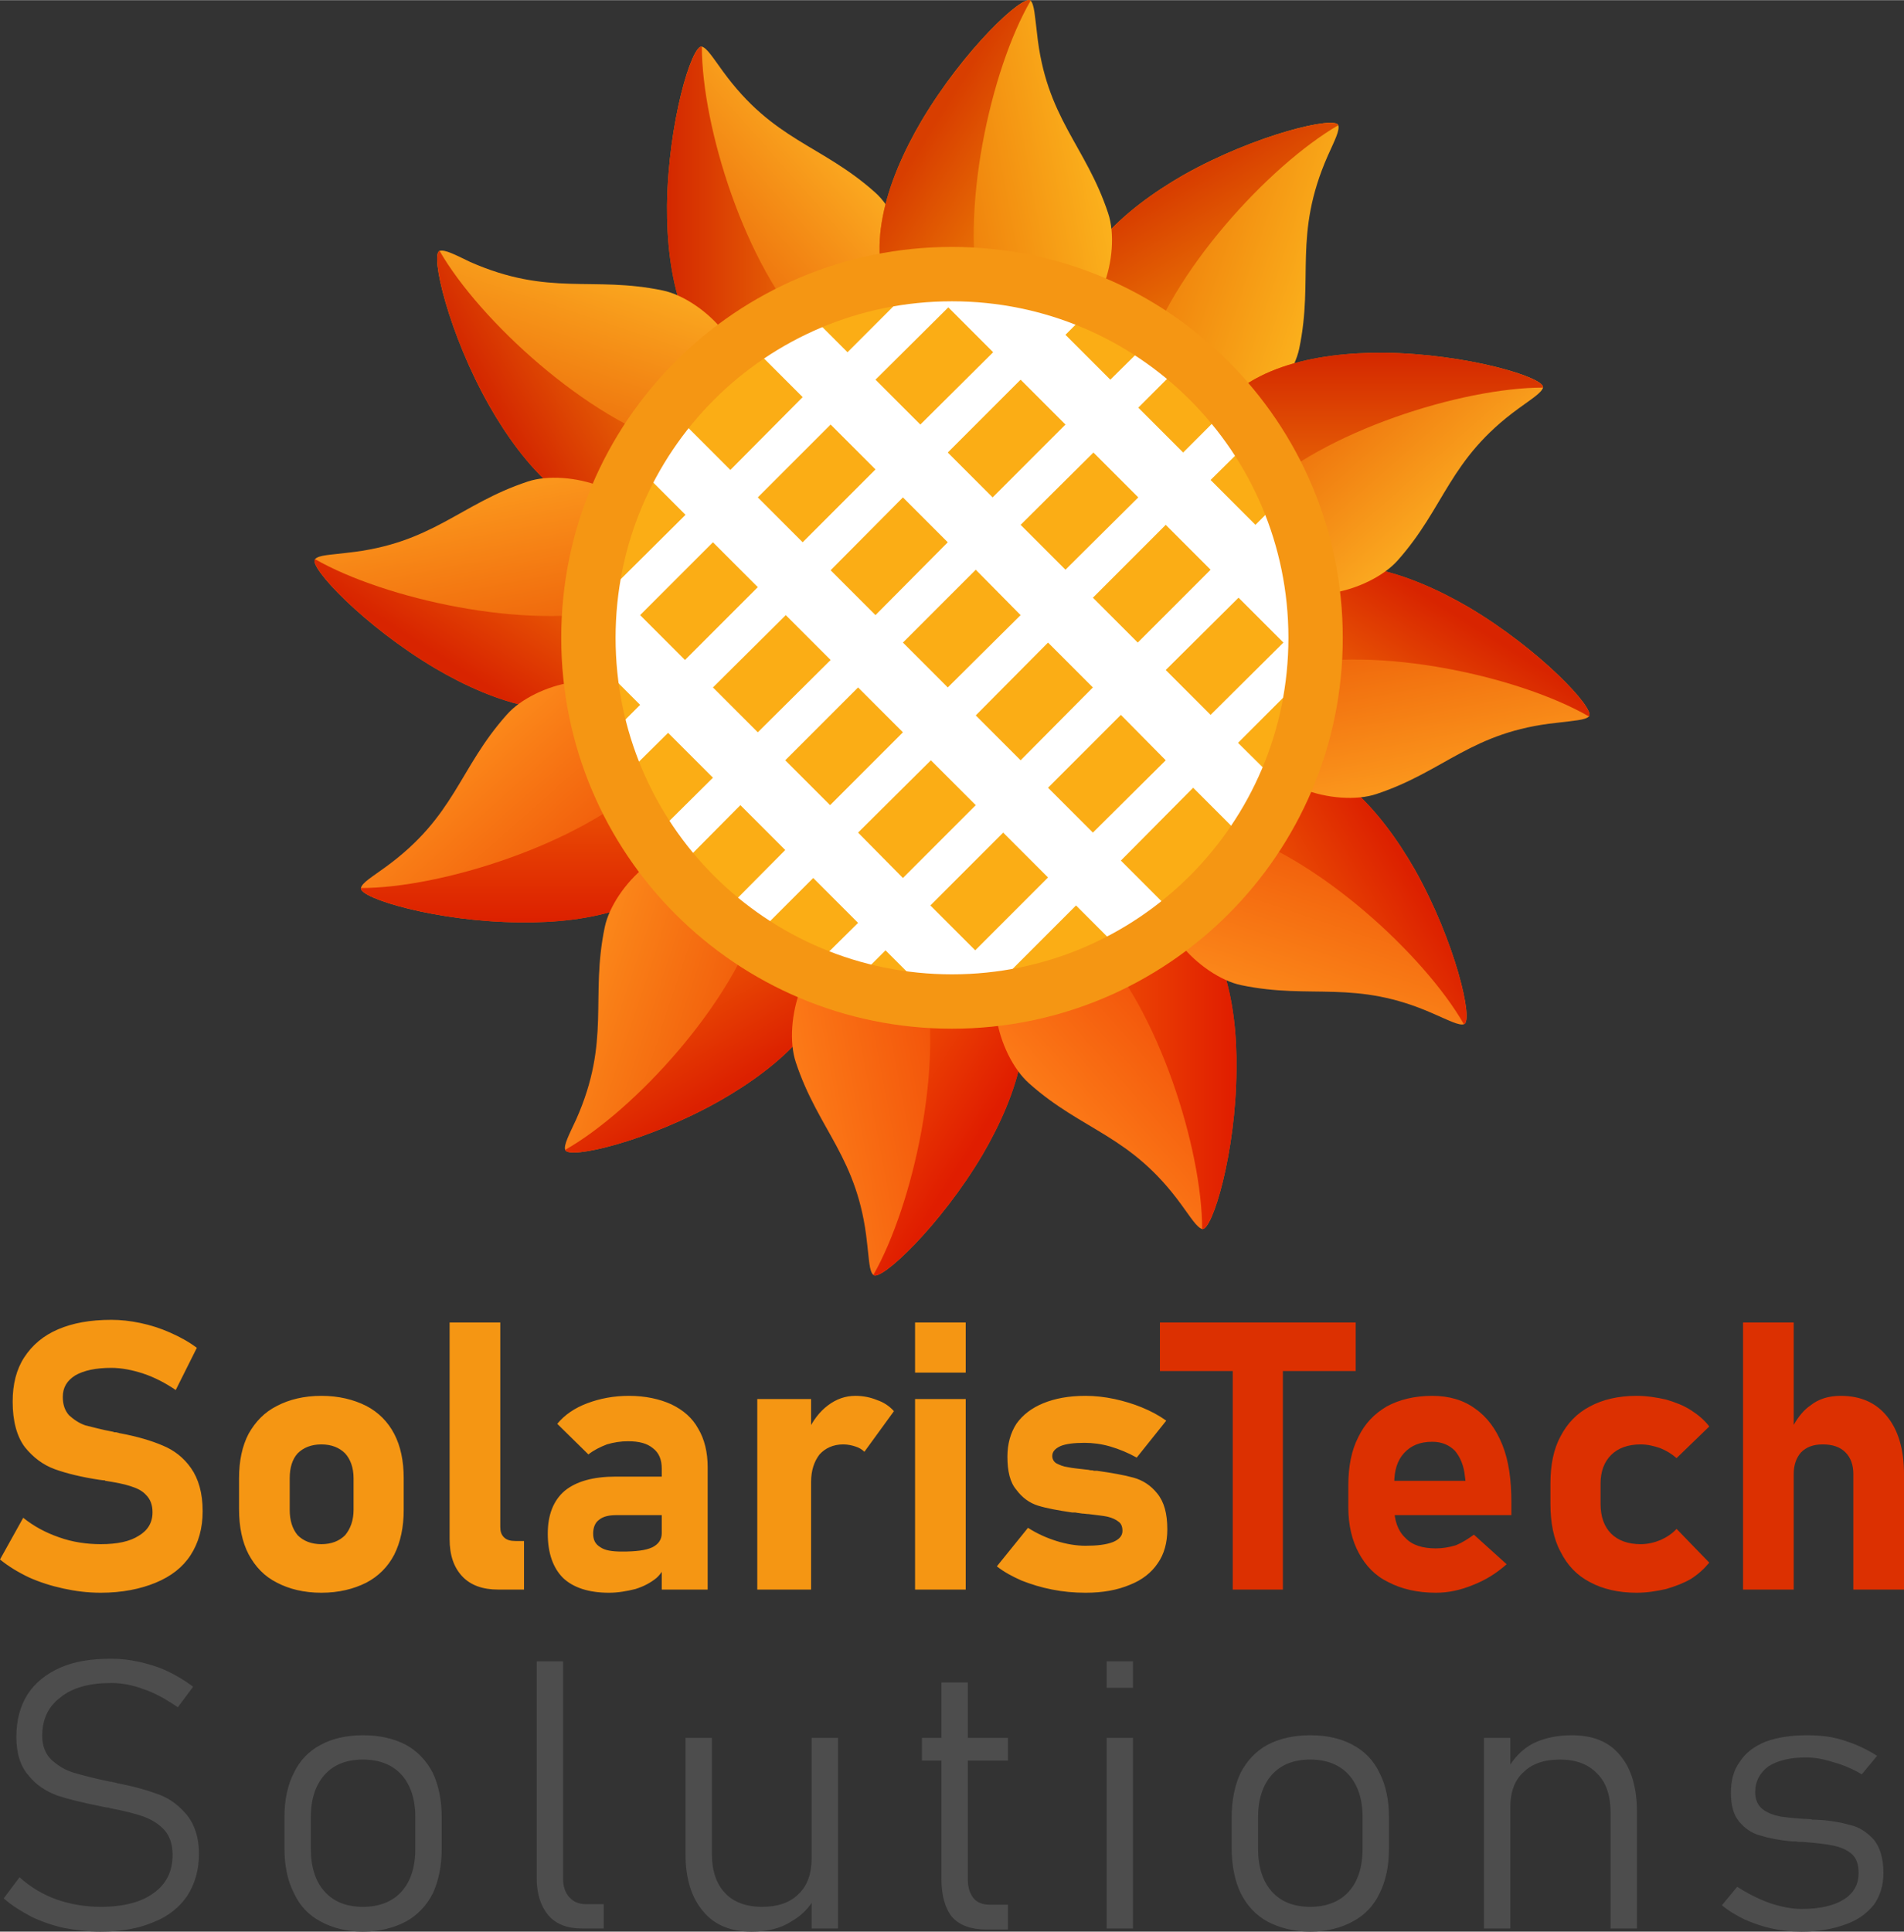 <?xml version="1.0" encoding="UTF-8"?>
<!-- Creator: CorelDRAW -->
<svg xmlns="http://www.w3.org/2000/svg" xmlns:xlink="http://www.w3.org/1999/xlink" xmlns:xodm="http://www.corel.com/coreldraw/odm/2003" xml:space="preserve" width="210px" height="213px" version="1.1" style="shape-rendering:geometricPrecision; text-rendering:geometricPrecision; image-rendering:optimizeQuality; fill-rule:evenodd; clip-rule:evenodd" viewBox="0 0 36.08 36.59">
 <rect x="0" y="0" width="36.08" height="36.59" fill="#333333" stroke="none"/>
 <defs>
  <style type="text/css">
   <![CDATA[
    .str0 {stroke:#F59613;stroke-width:1.03;stroke-miterlimit:22.926}
    .fil26 {fill:none}
    .fil25 {fill:#FBAD15}
    .fil24 {fill:white}
    .fil29 {fill:#4D4D4D;fill-rule:nonzero}
    .fil28 {fill:#DC3001;fill-rule:nonzero}
    .fil27 {fill:#F59613;fill-rule:nonzero}
    .fil13 {fill:url(#id0)}
    .fil3 {fill:url(#id1)}
    .fil19 {fill:url(#id2)}
    .fil9 {fill:url(#id3)}
    .fil15 {fill:url(#id4)}
    .fil20 {fill:url(#id5)}
    .fil12 {fill:url(#id6)}
    .fil0 {fill:url(#id7)}
    .fil7 {fill:url(#id8)}
    .fil16 {fill:url(#id9)}
    .fil21 {fill:url(#id10)}
    .fil6 {fill:url(#id11)}
    .fil5 {fill:url(#id12)}
    .fil17 {fill:url(#id13)}
    .fil14 {fill:url(#id14)}
    .fil2 {fill:url(#id15)}
    .fil18 {fill:url(#id16)}
    .fil1 {fill:url(#id17)}
    .fil22 {fill:url(#id18)}
    .fil10 {fill:url(#id19)}
    .fil23 {fill:url(#id20)}
    .fil11 {fill:url(#id21)}
    .fil4 {fill:url(#id22)}
    .fil8 {fill:url(#id23)}
   ]]>
  </style>
  <linearGradient id="id0" gradientUnits="userSpaceOnUse" x1="23.43" y1="20.13" x2="20.47" y2="20.13">
   <stop offset="0" style="stop-opacity:1; stop-color:#E01D00"></stop>
   <stop offset="1" style="stop-opacity:1; stop-color:#F15405"></stop>
  </linearGradient>
  <linearGradient id="id1" gradientUnits="userSpaceOnUse" x1="9.45" y1="7.81" x2="11.95" y2="6.34">
   <stop offset="0" style="stop-opacity:1; stop-color:#D42800"></stop>
   <stop offset="1" style="stop-opacity:1; stop-color:#EB7207"></stop>
  </linearGradient>
  <linearGradient id="id2" gradientUnits="userSpaceOnUse" x1="22.3" y1="3.49" x2="23.78" y2="5.98">
   <stop offset="0" style="stop-opacity:1; stop-color:#D83E00"></stop>
   <stop offset="1" style="stop-opacity:1; stop-color:#ED8006"></stop>
  </linearGradient>
  <linearGradient id="id3" gradientUnits="userSpaceOnUse" x1="13.77" y1="20.66" x2="12.29" y2="18.17">
   <stop offset="0" style="stop-opacity:1; stop-color:#DC2000"></stop>
   <stop offset="1" style="stop-opacity:1; stop-color:#EF5D05"></stop>
  </linearGradient>
  <linearGradient id="id4" gradientUnits="userSpaceOnUse" xlink:href="#id3" x1="26.62" y1="16.34" x2="24.13" y2="17.82">
  </linearGradient>
  <linearGradient id="id5" gradientUnits="userSpaceOnUse" x1="27.73" y1="10.79" x2="24.27" y2="6.87">
   <stop offset="0" style="stop-opacity:1; stop-color:#FFBA26"></stop>
   <stop offset="1" style="stop-opacity:1; stop-color:#E85A04"></stop>
  </linearGradient>
  <linearGradient id="id6" gradientUnits="userSpaceOnUse" x1="19.33" y1="21.78" x2="23.25" y2="18.31">
   <stop offset="0" style="stop-opacity:1; stop-color:#FF871C"></stop>
   <stop offset="1" style="stop-opacity:1; stop-color:#EE4204"></stop>
  </linearGradient>
  <linearGradient id="id7" gradientUnits="userSpaceOnUse" xlink:href="#id5" x1="16.75" y1="2.38" x2="12.82" y2="5.85">
  </linearGradient>
  <linearGradient id="id8" gradientUnits="userSpaceOnUse" xlink:href="#id3" x1="10" y1="17.46" x2="10" y2="14.52">
  </linearGradient>
  <linearGradient id="id9" gradientUnits="userSpaceOnUse" x1="26.93" y1="15.83" x2="25.99" y2="10.92">
   <stop offset="0" style="stop-opacity:1; stop-color:#FFA722"></stop>
   <stop offset="1" style="stop-opacity:1; stop-color:#EA5104"></stop>
  </linearGradient>
  <linearGradient id="id10" gradientUnits="userSpaceOnUse" xlink:href="#id1" x1="26.08" y1="6.7" x2="26.08" y2="9.64">
  </linearGradient>
  <linearGradient id="id11" gradientUnits="userSpaceOnUse" x1="8.35" y1="13.37" x2="11.81" y2="17.29">
   <stop offset="0" style="stop-opacity:1; stop-color:#FF961F"></stop>
   <stop offset="1" style="stop-opacity:1; stop-color:#EC4904"></stop>
  </linearGradient>
  <linearGradient id="id12" gradientUnits="userSpaceOnUse" x1="8.45" y1="12.52" x2="9.91" y2="10.21">
   <stop offset="0" style="stop-opacity:1; stop-color:#D82400"></stop>
   <stop offset="1" style="stop-opacity:1; stop-color:#ED6706"></stop>
  </linearGradient>
  <linearGradient id="id13" gradientUnits="userSpaceOnUse" xlink:href="#id12" x1="27.62" y1="11.64" x2="26.17" y2="13.95">
  </linearGradient>
  <linearGradient id="id14" gradientUnits="userSpaceOnUse" xlink:href="#id11" x1="23.95" y1="19.96" x2="25.67" y2="14.79">
  </linearGradient>
  <linearGradient id="id15" gradientUnits="userSpaceOnUse" xlink:href="#id5" x1="12.12" y1="4.2" x2="10.4" y2="9.37">
  </linearGradient>
  <linearGradient id="id16" gradientUnits="userSpaceOnUse" x1="25.92" y1="6.17" x2="20.74" y2="4.44">
   <stop offset="0" style="stop-opacity:1; stop-color:#FFC122"></stop>
   <stop offset="1" style="stop-opacity:1; stop-color:#EA6B04"></stop>
  </linearGradient>
  <linearGradient id="id17" gradientUnits="userSpaceOnUse" xlink:href="#id1" x1="12.65" y1="4.03" x2="15.6" y2="4.03">
  </linearGradient>
  <linearGradient id="id18" gradientUnits="userSpaceOnUse" xlink:href="#id16" x1="21.78" y1="3.2" x2="16.88" y2="4.12">
  </linearGradient>
  <linearGradient id="id19" gradientUnits="userSpaceOnUse" xlink:href="#id6" x1="14.29" y1="20.96" x2="19.19" y2="20.03">
  </linearGradient>
  <linearGradient id="id20" gradientUnits="userSpaceOnUse" xlink:href="#id2" x1="17.59" y1="2.5" x2="19.9" y2="3.94">
  </linearGradient>
  <linearGradient id="id21" gradientUnits="userSpaceOnUse" xlink:href="#id0" x1="18.48" y1="21.66" x2="16.18" y2="20.21">
  </linearGradient>
  <linearGradient id="id22" gradientUnits="userSpaceOnUse" xlink:href="#id9" x1="9.15" y1="8.33" x2="10.09" y2="13.24">
  </linearGradient>
  <linearGradient id="id23" gradientUnits="userSpaceOnUse" xlink:href="#id11" x1="10.16" y1="17.99" x2="15.33" y2="19.71">
  </linearGradient>
 </defs>
 <g id="Layer_x0020_1">
  <g id="_1731086164432">
   <path class="fil0" d="M13.96 7.19c-1.03,-0.58 -1.33,-1.97 -1.32,-3.3 0.02,-1.57 0.47,-3.05 0.66,-3.01 0.1,0.03 0.21,0.21 0.4,0.47 0.96,1.32 1.86,1.38 2.88,2.29 0.59,0.52 0.99,2.02 0.16,2.34 -0.43,0.17 -2.49,1.37 -2.78,1.21z"></path>
   <path class="fil1" d="M12.64 3.89c-0.01,1.33 0.29,2.72 1.32,3.3 0.01,0.01 0.01,0.01 0.01,0.01 0.19,0.07 0.94,-0.29 1.63,-0.64 -0.08,-0.07 -0.17,-0.15 -0.25,-0.24 -1.23,-1.28 -2.05,-3.92 -2.05,-5.44 -0.19,-0.04 -0.64,1.44 -0.66,3.01z"></path>
   <path class="fil2" d="M12.07 9.89c-1.19,0.01 -2.14,-1.05 -2.8,-2.21 -0.77,-1.36 -1.12,-2.87 -0.94,-2.93 0.1,-0.03 0.29,0.07 0.58,0.21 1.5,0.66 2.31,0.26 3.65,0.54 0.77,0.16 1.86,1.25 1.31,1.95 -0.29,0.36 -1.48,2.43 -1.8,2.44z"></path>
   <path class="fil3" d="M9.27 7.68c0.66,1.16 1.61,2.22 2.8,2.21 0,0 0,-0.01 0.01,-0.01 0.19,-0.02 0.67,-0.71 1.09,-1.36 -0.11,-0.02 -0.22,-0.05 -0.34,-0.08 -1.7,-0.5 -3.74,-2.37 -4.5,-3.69 -0.18,0.06 0.17,1.57 0.94,2.93z"></path>
   <path class="fil4" d="M11.77 13.16c-1.02,0.61 -2.38,0.17 -3.52,-0.5 -1.35,-0.8 -2.41,-1.93 -2.28,-2.07 0.07,-0.08 0.29,-0.08 0.6,-0.12 1.63,-0.17 2.13,-0.92 3.43,-1.35 0.75,-0.25 2.24,0.16 2.11,1.03 -0.07,0.46 -0.06,2.85 -0.34,3.01z"></path>
   <path class="fil5" d="M8.25 12.66c1.14,0.67 2.5,1.11 3.52,0.5 0,0 0.01,0 0.01,0 0.16,-0.12 0.22,-0.96 0.26,-1.73 -0.11,0.04 -0.22,0.07 -0.33,0.1 -1.72,0.42 -4.43,-0.19 -5.74,-0.94 -0.13,0.14 0.93,1.27 2.28,2.07z"></path>
   <path class="fil6" d="M13.15 16.15c-0.58,1.04 -1.97,1.34 -3.3,1.32 -1.57,-0.01 -3.05,-0.46 -3.01,-0.65 0.02,-0.1 0.21,-0.21 0.47,-0.4 1.32,-0.96 1.38,-1.86 2.29,-2.88 0.52,-0.6 2.02,-0.99 2.34,-0.17 0.17,0.43 1.37,2.5 1.21,2.78z"></path>
   <path class="fil7" d="M9.85 17.47c1.33,0.02 2.72,-0.28 3.3,-1.32 0.01,0 0.01,0 0.01,-0.01 0.07,-0.18 -0.29,-0.94 -0.64,-1.62 -0.07,0.08 -0.15,0.16 -0.24,0.25 -1.28,1.22 -3.92,2.05 -5.44,2.05 -0.04,0.19 1.44,0.64 3.01,0.65z"></path>
   <path class="fil8" d="M15.85 18.05c0.01,1.19 -1.05,2.14 -2.21,2.8 -1.36,0.77 -2.87,1.12 -2.93,0.93 -0.03,-0.09 0.07,-0.28 0.21,-0.58 0.66,-1.49 0.26,-2.3 0.54,-3.64 0.16,-0.77 1.25,-1.86 1.95,-1.31 0.36,0.28 2.43,1.48 2.44,1.8z"></path>
   <path class="fil9" d="M13.64 20.85c1.16,-0.66 2.22,-1.61 2.21,-2.8 0,0 -0.01,-0.01 -0.01,-0.01 -0.02,-0.2 -0.71,-0.67 -1.36,-1.09 -0.02,0.11 -0.05,0.22 -0.08,0.33 -0.5,1.71 -2.37,3.75 -3.69,4.5 0.06,0.19 1.57,-0.16 2.93,-0.93z"></path>
   <path class="fil10" d="M19.12 18.35c0.61,1.02 0.17,2.37 -0.5,3.52 -0.8,1.35 -1.93,2.41 -2.07,2.28 -0.08,-0.07 -0.08,-0.29 -0.12,-0.61 -0.17,-1.62 -0.92,-2.12 -1.35,-3.42 -0.25,-0.75 0.16,-2.25 1.03,-2.12 0.46,0.07 2.85,0.07 3.01,0.35z"></path>
   <path class="fil11" d="M18.62 21.87c0.67,-1.15 1.11,-2.5 0.5,-3.52 0,-0.01 0,-0.01 0,-0.01 -0.12,-0.16 -0.96,-0.22 -1.73,-0.26 0.04,0.1 0.07,0.21 0.1,0.33 0.42,1.72 -0.19,4.42 -0.94,5.74 0.14,0.13 1.27,-0.93 2.07,-2.28z"></path>
   <path class="fil12" d="M22.11 16.96c1.04,0.59 1.34,1.98 1.32,3.31 -0.01,1.57 -0.46,3.05 -0.65,3.01 -0.1,-0.03 -0.21,-0.21 -0.4,-0.47 -0.96,-1.32 -1.86,-1.38 -2.88,-2.29 -0.6,-0.53 -0.99,-2.02 -0.17,-2.35 0.43,-0.16 2.5,-1.37 2.78,-1.21z"></path>
   <path class="fil13" d="M23.43 20.27c0.02,-1.33 -0.28,-2.72 -1.32,-3.31 0,0 0,0 -0.01,0 -0.18,-0.08 -0.94,0.29 -1.62,0.64 0.08,0.07 0.16,0.15 0.25,0.24 1.22,1.27 2.05,3.92 2.05,5.44 0.19,0.04 0.64,-1.44 0.65,-3.01z"></path>
   <path class="fil14" d="M24.01 14.27c1.19,-0.01 2.14,1.05 2.8,2.2 0.77,1.37 1.12,2.88 0.93,2.93 -0.09,0.03 -0.28,-0.07 -0.58,-0.2 -1.49,-0.66 -2.3,-0.26 -3.64,-0.54 -0.77,-0.16 -1.86,-1.26 -1.31,-1.95 0.28,-0.36 1.48,-2.43 1.8,-2.44z"></path>
   <path class="fil15" d="M26.81 16.47c-0.66,-1.15 -1.61,-2.21 -2.8,-2.2 0,0 -0.01,0 -0.01,0 -0.2,0.03 -0.67,0.72 -1.09,1.37 0.11,0.02 0.22,0.05 0.33,0.08 1.71,0.49 3.75,2.37 4.5,3.68 0.19,-0.05 -0.16,-1.56 -0.93,-2.93z"></path>
   <path class="fil16" d="M24.31 10.99c1.02,-0.6 2.37,-0.16 3.52,0.51 1.35,0.8 2.41,1.93 2.28,2.07 -0.07,0.07 -0.29,0.08 -0.61,0.12 -1.62,0.17 -2.12,0.92 -3.42,1.35 -0.75,0.25 -2.25,-0.16 -2.12,-1.04 0.07,-0.45 0.07,-2.84 0.35,-3.01z"></path>
   <path class="fil17" d="M27.83 11.5c-1.15,-0.67 -2.5,-1.11 -3.52,-0.51 -0.01,0 -0.01,0.01 -0.01,0.01 -0.16,0.12 -0.22,0.96 -0.26,1.73 0.1,-0.04 0.21,-0.07 0.33,-0.1 1.72,-0.42 4.42,0.18 5.74,0.94 0.13,-0.14 -0.93,-1.27 -2.28,-2.07z"></path>
   <path class="fil18" d="M20.23 6.11c-0.01,-1.19 1.05,-2.14 2.2,-2.8 1.37,-0.77 2.88,-1.12 2.93,-0.94 0.03,0.1 -0.07,0.29 -0.2,0.58 -0.66,1.5 -0.26,2.31 -0.54,3.65 -0.16,0.77 -1.26,1.86 -1.95,1.31 -0.36,-0.29 -2.43,-1.48 -2.44,-1.8z"></path>
   <path class="fil19" d="M22.43 3.31c-1.15,0.66 -2.21,1.61 -2.2,2.8 0,0 0,0 0,0.01 0.03,0.19 0.72,0.67 1.37,1.09 0.02,-0.11 0.05,-0.22 0.08,-0.34 0.49,-1.7 2.37,-3.74 3.68,-4.5 -0.05,-0.18 -1.56,0.17 -2.93,0.94z"></path>
   <path class="fil20" d="M22.92 8c0.59,-1.03 1.98,-1.33 3.31,-1.32 1.57,0.02 3.05,0.47 3.01,0.66 -0.03,0.1 -0.21,0.21 -0.47,0.4 -1.32,0.96 -1.38,1.86 -2.29,2.88 -0.53,0.59 -2.02,0.99 -2.35,0.16 -0.16,-0.42 -1.37,-2.49 -1.21,-2.78z"></path>
   <path class="fil21" d="M26.23 6.68c-1.33,-0.01 -2.72,0.29 -3.31,1.32 0,0.01 0,0.01 0,0.01 -0.08,0.19 0.29,0.94 0.64,1.63 0.07,-0.08 0.15,-0.17 0.24,-0.25 1.27,-1.23 3.92,-2.05 5.44,-2.05 0.04,-0.19 -1.44,-0.64 -3.01,-0.66z"></path>
   <path class="fil22" d="M16.95 5.81c-0.6,-1.02 -0.16,-2.38 0.51,-3.52 0.8,-1.35 1.93,-2.41 2.07,-2.28 0.07,0.07 0.08,0.29 0.12,0.61 0.17,1.62 0.92,2.12 1.35,3.42 0.25,0.75 -0.16,2.24 -1.04,2.11 -0.45,-0.07 -2.84,-0.06 -3.01,-0.34z"></path>
   <path class="fil23" d="M17.46 2.29c-0.67,1.14 -1.11,2.5 -0.51,3.52 0,0 0.01,0.01 0.01,0.01 0.12,0.16 0.96,0.22 1.73,0.26 -0.04,-0.11 -0.07,-0.22 -0.1,-0.33 -0.42,-1.72 0.18,-4.43 0.94,-5.74 -0.14,-0.13 -1.27,0.93 -2.07,2.28z"></path>
   <path class="fil24" d="M18.04 5.19c-3.81,0 -6.89,3.08 -6.89,6.89 0,3.81 3.08,6.89 6.89,6.89 3.8,0 6.89,-3.08 6.89,-6.89 0,-3.81 -3.09,-6.89 -6.89,-6.89z"></path>
   <path class="fil25" d="M11.28 12.5l0.85 0.85 -0.7 0.7c-0.13,-0.46 -0.22,-0.94 -0.26,-1.43l0.11 -0.12z"></path>
   <path class="fil25" d="M12.66 13.88l0.85 0.85 -1.2 1.19c-0.23,-0.35 -0.43,-0.71 -0.6,-1.1l0.95 -0.94z"></path>
   <path class="fil25" d="M14.03 15.25l0.85 0.85 -1.26 1.27c-0.31,-0.26 -0.59,-0.55 -0.85,-0.85l1.26 -1.27z"></path>
   <path class="fil25" d="M15.41 16.63l0.85 0.85 -0.94 0.93c-0.39,-0.16 -0.76,-0.36 -1.1,-0.59l1.19 -1.19z"></path>
   <path class="fil25" d="M16.78 18l0.85 0.85 -0.1 0.1c-0.49,-0.03 -0.98,-0.12 -1.44,-0.26l0.69 -0.69z"></path>
   <path class="fil25" d="M12.14 8.9l0.85 0.85 -1.38 1.37 -0.34 -0.34c0.1,-0.51 0.25,-1.01 0.46,-1.47l0.41 -0.41z"></path>
   <polygon class="fil25" points="13.51,10.27 14.36,11.12 12.98,12.5 12.13,11.65 "></polygon>
   <polygon class="fil25" points="14.89,11.65 15.74,12.5 14.36,13.87 13.51,13.02 "></polygon>
   <polygon class="fil25" points="16.26,13.02 17.11,13.87 15.73,15.25 14.88,14.4 "></polygon>
   <polygon class="fil25" points="17.64,14.4 18.49,15.25 17.11,16.63 16.26,15.77 "></polygon>
   <polygon class="fil25" points="19.01,15.77 19.86,16.62 18.48,18 17.63,17.15 "></polygon>
   <path class="fil25" d="M20.39 17.15l0.85 0.85 -0.37 0.36c-0.48,0.22 -1,0.39 -1.54,0.49l-0.32 -0.32 1.38 -1.38z"></path>
   <polygon class="fil25" points="14.36,6.67 15.21,7.52 13.84,8.9 12.99,8.05 "></polygon>
   <polygon class="fil25" points="15.74,8.04 16.59,8.89 15.21,10.27 14.36,9.42 "></polygon>
   <polygon class="fil25" points="17.11,9.42 17.96,10.27 16.59,11.65 15.74,10.8 "></polygon>
   <polygon class="fil25" points="18.49,10.79 19.34,11.65 17.96,13.02 17.11,12.17 "></polygon>
   <polygon class="fil25" points="19.86,12.17 20.71,13.02 19.34,14.4 18.49,13.55 "></polygon>
   <polygon class="fil25" points="21.24,13.54 22.09,14.4 20.71,15.77 19.86,14.92 "></polygon>
   <polygon class="fil25" points="22.61,14.92 23.46,15.77 22.09,17.15 21.24,16.3 "></polygon>
   <path class="fil25" d="M17.37 5.22l0.07 0.07 -1.38 1.38 -0.85 -0.85 0.06 -0.05c0.65,-0.29 1.36,-0.48 2.1,-0.55z"></path>
   <polygon class="fil25" points="17.97,5.82 18.82,6.67 17.44,8.04 16.59,7.19 "></polygon>
   <polygon class="fil25" points="19.34,7.19 20.19,8.04 18.81,9.42 17.96,8.57 "></polygon>
   <polygon class="fil25" points="20.72,8.57 21.57,9.42 20.19,10.79 19.34,9.94 "></polygon>
   <polygon class="fil25" points="22.09,9.94 22.94,10.79 21.56,12.17 20.71,11.32 "></polygon>
   <polygon class="fil25" points="23.47,11.32 24.32,12.17 22.94,13.54 22.09,12.69 "></polygon>
   <path class="fil25" d="M24.84 12.69l0.06 0.06c-0.08,0.76 -0.27,1.49 -0.58,2.16l0 0.01 -0.86 -0.85 1.38 -1.38z"></path>
   <path class="fil25" d="M20.01 5.47l-0.34 0.35 -0.55 -0.55c0.3,0.05 0.6,0.12 0.89,0.2z"></path>
   <path class="fil25" d="M21.88 6.36l-0.84 0.83 -0.85 -0.85 0.59 -0.59c0.39,0.17 0.75,0.37 1.1,0.61z"></path>
   <path class="fil25" d="M23.33 7.66l-0.91 0.91 -0.85 -0.85 0.91 -0.91c0.3,0.26 0.59,0.54 0.85,0.85z"></path>
   <path class="fil25" d="M24.37 9.36l-0.58 0.58 -0.85 -0.85 0.84 -0.83c0.23,0.35 0.43,0.71 0.59,1.1z"></path>
   <path class="fil25" d="M24.85 11l-0.53 -0.53 0.33 -0.34c0.08,0.28 0.15,0.57 0.2,0.87z"></path>
   <path class="fil26 str0" d="M18.04 5.19c-3.81,0 -6.89,3.08 -6.89,6.89 0,3.81 3.08,6.89 6.89,6.89 3.8,0 6.89,-3.08 6.89,-6.89 0,-3.81 -3.09,-6.89 -6.89,-6.89z"></path>
   <path class="fil27" d="M1.91 30.17c-0.25,0 -0.48,-0.03 -0.71,-0.08 -0.23,-0.05 -0.45,-0.12 -0.65,-0.21 -0.21,-0.1 -0.39,-0.21 -0.55,-0.34l0 0 0.44 -0.79 0 0c0.2,0.16 0.42,0.28 0.68,0.37 0.25,0.09 0.52,0.13 0.79,0.13 0.31,0 0.55,-0.05 0.72,-0.16 0.17,-0.1 0.26,-0.25 0.26,-0.44l0 -0.01c0,-0.13 -0.04,-0.24 -0.12,-0.32 -0.07,-0.08 -0.17,-0.13 -0.3,-0.17 -0.12,-0.04 -0.28,-0.07 -0.47,-0.1 -0.01,0 -0.01,-0.01 -0.02,-0.01 -0.01,0 -0.01,0 -0.02,0l-0.08 -0.01c-0.33,-0.05 -0.62,-0.12 -0.84,-0.2 -0.22,-0.08 -0.41,-0.22 -0.57,-0.42 -0.15,-0.2 -0.23,-0.49 -0.23,-0.86l0 0c0,-0.33 0.07,-0.61 0.22,-0.84 0.15,-0.23 0.36,-0.41 0.64,-0.53 0.28,-0.12 0.61,-0.18 1.01,-0.18 0.18,0 0.36,0.02 0.55,0.06 0.19,0.04 0.38,0.1 0.56,0.18 0.18,0.08 0.35,0.17 0.51,0.29l0 0 -0.4 0.8 0 0c-0.19,-0.13 -0.4,-0.24 -0.61,-0.31 -0.21,-0.07 -0.42,-0.11 -0.61,-0.11 -0.3,0 -0.52,0.05 -0.68,0.14 -0.16,0.1 -0.24,0.23 -0.24,0.41l0 0c0,0.15 0.04,0.26 0.12,0.35 0.09,0.08 0.19,0.15 0.31,0.19 0.13,0.03 0.3,0.08 0.52,0.12 0.01,0 0.02,0.01 0.03,0.01 0.01,0 0.02,0 0.03,0 0.01,0 0.03,0.01 0.04,0.01 0.01,0 0.02,0.01 0.04,0.01 0.32,0.06 0.59,0.14 0.8,0.23 0.22,0.09 0.4,0.23 0.54,0.43 0.14,0.2 0.22,0.47 0.22,0.81l0 0.01c0,0.32 -0.08,0.6 -0.23,0.83 -0.15,0.23 -0.37,0.4 -0.66,0.52 -0.29,0.12 -0.64,0.19 -1.04,0.19zm4.18 0c-0.33,0 -0.61,-0.07 -0.84,-0.19 -0.24,-0.12 -0.41,-0.3 -0.54,-0.54 -0.12,-0.23 -0.18,-0.52 -0.18,-0.85l0 -0.59c0,-0.33 0.06,-0.61 0.18,-0.84 0.13,-0.23 0.3,-0.41 0.54,-0.53 0.23,-0.12 0.51,-0.19 0.84,-0.19 0.33,0 0.61,0.07 0.85,0.19 0.23,0.12 0.41,0.3 0.53,0.53 0.12,0.23 0.18,0.51 0.18,0.84l0 0.6c0,0.33 -0.06,0.61 -0.18,0.85 -0.12,0.23 -0.3,0.41 -0.53,0.53 -0.24,0.12 -0.52,0.19 -0.85,0.19zm0 -0.92c0.19,0 0.34,-0.06 0.45,-0.17 0.1,-0.12 0.16,-0.28 0.16,-0.48l0 -0.6c0,-0.2 -0.06,-0.36 -0.16,-0.47 -0.11,-0.11 -0.26,-0.17 -0.45,-0.17 -0.19,0 -0.34,0.06 -0.45,0.17 -0.1,0.11 -0.15,0.27 -0.15,0.47l0 0.6c0,0.2 0.05,0.36 0.15,0.48 0.11,0.11 0.26,0.17 0.45,0.17zm3.39 -0.33c0,0.09 0.02,0.15 0.07,0.2 0.05,0.05 0.12,0.07 0.22,0.07l0.16 0 0 0.92 -0.49 0c-0.29,0 -0.52,-0.08 -0.68,-0.25 -0.16,-0.17 -0.24,-0.4 -0.24,-0.71l0 -4.1 0.96 0 0 3.87zm3.06 -1.1c0,-0.17 -0.05,-0.3 -0.17,-0.39 -0.11,-0.09 -0.26,-0.13 -0.47,-0.13 -0.13,0 -0.27,0.02 -0.4,0.06 -0.13,0.05 -0.25,0.11 -0.35,0.19l-0.59 -0.58c0.14,-0.17 0.33,-0.3 0.57,-0.39 0.24,-0.09 0.5,-0.14 0.79,-0.14 0.31,0 0.58,0.06 0.8,0.16 0.23,0.11 0.4,0.26 0.51,0.46 0.12,0.2 0.18,0.45 0.18,0.73l0 2.32 -0.87 0 0 -2.29zm-1 2.35c-0.39,0 -0.68,-0.1 -0.87,-0.28 -0.19,-0.19 -0.29,-0.47 -0.29,-0.84 0,-0.36 0.11,-0.63 0.32,-0.81 0.22,-0.18 0.54,-0.27 0.97,-0.27l0.9 0 0.05 0.73 -0.95 0c-0.14,0 -0.25,0.03 -0.32,0.09 -0.07,0.05 -0.11,0.14 -0.11,0.26 0,0.12 0.04,0.2 0.14,0.26 0.09,0.06 0.22,0.08 0.41,0.08 0.25,0 0.44,-0.02 0.57,-0.08 0.12,-0.06 0.18,-0.15 0.18,-0.27l0.08 0.52c-0.02,0.13 -0.08,0.24 -0.18,0.33 -0.11,0.09 -0.24,0.16 -0.4,0.21 -0.16,0.04 -0.33,0.07 -0.5,0.07zm2.81 -3.67l1.02 0 0 3.61 -1.02 0 0 -3.61zm2.03 1c-0.04,-0.04 -0.1,-0.08 -0.17,-0.1 -0.06,-0.02 -0.14,-0.04 -0.23,-0.04 -0.19,0 -0.34,0.07 -0.45,0.19 -0.1,0.13 -0.16,0.3 -0.16,0.52l-0.07 -0.94c0.1,-0.22 0.23,-0.39 0.39,-0.51 0.16,-0.12 0.33,-0.18 0.52,-0.18 0.15,0 0.29,0.03 0.41,0.08 0.12,0.04 0.23,0.11 0.32,0.21l-0.56 0.77zm0.96 -2.45l0.96 0 0 0.95 -0.96 0 0 -0.95zm0 1.45l0.96 0 0 3.61 -0.96 0 0 -3.61zm3.23 3.67c-0.22,0 -0.43,-0.02 -0.63,-0.06 -0.21,-0.04 -0.4,-0.1 -0.58,-0.17 -0.18,-0.08 -0.33,-0.16 -0.47,-0.27l0 0 0.59 -0.73 0 0c0.17,0.11 0.35,0.19 0.54,0.25 0.19,0.06 0.38,0.09 0.55,0.09 0.22,0 0.39,-0.02 0.52,-0.07 0.12,-0.05 0.18,-0.12 0.18,-0.21 0,-0.08 -0.02,-0.14 -0.08,-0.18 -0.05,-0.04 -0.12,-0.07 -0.2,-0.09 -0.09,-0.02 -0.21,-0.03 -0.36,-0.05 -0.04,0 -0.08,-0.01 -0.12,-0.01 -0.05,-0.01 -0.09,-0.01 -0.13,-0.02 -0.01,0 -0.02,0 -0.03,0 -0.01,0 -0.02,0 -0.03,0 -0.27,-0.04 -0.49,-0.08 -0.65,-0.13 -0.16,-0.05 -0.3,-0.15 -0.41,-0.3 -0.12,-0.14 -0.17,-0.35 -0.17,-0.63 0,-0.24 0.06,-0.45 0.17,-0.62 0.12,-0.17 0.29,-0.3 0.51,-0.39 0.22,-0.09 0.48,-0.14 0.8,-0.14 0.18,0 0.36,0.02 0.55,0.06 0.18,0.04 0.35,0.09 0.52,0.16 0.17,0.07 0.32,0.15 0.46,0.25l0 0 -0.56 0.7 0 0c-0.16,-0.09 -0.33,-0.16 -0.5,-0.21 -0.17,-0.05 -0.34,-0.07 -0.49,-0.07 -0.2,0 -0.35,0.02 -0.45,0.06 -0.11,0.05 -0.16,0.11 -0.16,0.19 0,0.06 0.03,0.11 0.08,0.14 0.06,0.03 0.13,0.06 0.21,0.07 0.09,0.02 0.21,0.03 0.38,0.05 0.02,0 0.04,0.01 0.06,0.01 0.02,0 0.04,0 0.06,0.01 0.01,0 0.02,0 0.03,0 0.01,0 0.02,0 0.03,0 0.28,0.04 0.51,0.08 0.69,0.13 0.18,0.05 0.33,0.15 0.45,0.3 0.13,0.16 0.19,0.38 0.19,0.68 0,0.25 -0.06,0.47 -0.18,0.64 -0.12,0.18 -0.3,0.32 -0.53,0.41 -0.24,0.1 -0.51,0.15 -0.84,0.15z"></path>
   <path class="fil28" d="M24.31 25.97l0 4.14 -0.95 0 0 -4.14 -1.38 0 0 -0.92 3.71 0 0 0.92 -1.38 0zm10.81 1.95c0,-0.17 -0.05,-0.31 -0.15,-0.41 -0.1,-0.1 -0.24,-0.15 -0.43,-0.15 -0.18,0 -0.31,0.05 -0.41,0.15 -0.09,0.1 -0.14,0.24 -0.14,0.41l0 0.01 0 2.18 -0.96 0 0 -5.06 0.96 0 0 1.94c0.09,-0.16 0.2,-0.29 0.32,-0.37 0.15,-0.12 0.34,-0.18 0.57,-0.18 0.38,0 0.67,0.13 0.88,0.39 0.21,0.26 0.32,0.62 0.32,1.09l0 2.19 -0.96 0 0 -2.19zm-4.11 2.25c-0.34,0 -0.64,-0.07 -0.88,-0.2 -0.25,-0.13 -0.43,-0.32 -0.56,-0.58 -0.13,-0.24 -0.19,-0.55 -0.19,-0.9l0 -0.39c0,-0.35 0.06,-0.65 0.19,-0.89 0.13,-0.25 0.31,-0.44 0.56,-0.57 0.24,-0.13 0.54,-0.2 0.88,-0.2 0.2,0 0.38,0.03 0.56,0.07 0.17,0.05 0.33,0.11 0.47,0.2 0.14,0.09 0.26,0.19 0.35,0.31l-0.62 0.6c-0.09,-0.08 -0.19,-0.14 -0.31,-0.19 -0.12,-0.04 -0.24,-0.07 -0.37,-0.07 -0.24,0 -0.43,0.07 -0.56,0.2 -0.13,0.13 -0.2,0.31 -0.2,0.54l0 0.39c0,0.24 0.07,0.43 0.2,0.56 0.13,0.13 0.32,0.2 0.56,0.2 0.13,0 0.26,-0.03 0.38,-0.08 0.11,-0.05 0.22,-0.12 0.3,-0.21l0.62 0.64c-0.1,0.12 -0.21,0.22 -0.35,0.31 -0.14,0.08 -0.3,0.14 -0.47,0.19 -0.18,0.04 -0.36,0.07 -0.56,0.07zm-3.8 0c-0.35,0 -0.65,-0.07 -0.9,-0.2 -0.25,-0.12 -0.43,-0.31 -0.56,-0.55 -0.13,-0.24 -0.2,-0.53 -0.2,-0.87l0 -0.41c0,-0.36 0.06,-0.67 0.19,-0.92 0.12,-0.25 0.3,-0.44 0.54,-0.58 0.24,-0.13 0.53,-0.2 0.86,-0.2 0.32,0 0.59,0.08 0.81,0.24 0.23,0.16 0.4,0.39 0.52,0.69 0.12,0.3 0.17,0.66 0.17,1.09l0 0.24 -2.47 0 0 -0.65 1.6 0 -0.01 -0.08c-0.02,-0.21 -0.09,-0.37 -0.19,-0.49 -0.11,-0.11 -0.25,-0.17 -0.43,-0.17 -0.23,0 -0.4,0.07 -0.53,0.21 -0.13,0.14 -0.19,0.33 -0.19,0.58l0 0.46c0,0.24 0.07,0.44 0.21,0.57 0.13,0.14 0.33,0.2 0.58,0.2 0.12,0 0.25,-0.02 0.38,-0.06 0.12,-0.05 0.23,-0.12 0.34,-0.2l0.62 0.56c-0.19,0.17 -0.4,0.3 -0.63,0.39 -0.24,0.1 -0.47,0.15 -0.71,0.15z"></path>
   <path class="fil29" d="M1.91 36.59c-0.25,0 -0.48,-0.03 -0.7,-0.07 -0.22,-0.05 -0.42,-0.12 -0.61,-0.21 -0.19,-0.1 -0.37,-0.21 -0.53,-0.35l0 0 0.3 -0.4 0 0c0.21,0.19 0.45,0.33 0.7,0.42 0.26,0.09 0.54,0.14 0.84,0.14 0.43,0 0.77,-0.09 1,-0.26 0.24,-0.17 0.36,-0.41 0.36,-0.72l0 -0.01c0,-0.19 -0.05,-0.34 -0.15,-0.46 -0.11,-0.12 -0.24,-0.2 -0.4,-0.26 -0.17,-0.06 -0.38,-0.11 -0.64,-0.16 0,0 -0.01,-0.01 -0.02,-0.01 -0.01,0 -0.02,0 -0.03,0l-0.1 -0.02c-0.35,-0.07 -0.64,-0.14 -0.85,-0.21 -0.21,-0.08 -0.4,-0.2 -0.54,-0.38 -0.15,-0.17 -0.23,-0.41 -0.23,-0.73l0 0c0,-0.31 0.07,-0.58 0.21,-0.8 0.14,-0.22 0.35,-0.39 0.62,-0.51 0.27,-0.12 0.59,-0.17 0.97,-0.17 0.18,0 0.35,0.02 0.53,0.06 0.17,0.04 0.35,0.09 0.52,0.17 0.17,0.08 0.34,0.18 0.5,0.3l0 0 -0.29 0.39 0 0c-0.22,-0.15 -0.43,-0.27 -0.64,-0.34 -0.21,-0.08 -0.42,-0.12 -0.62,-0.12 -0.42,0 -0.74,0.09 -0.96,0.27 -0.23,0.17 -0.35,0.41 -0.35,0.73l0 0c0,0.19 0.06,0.34 0.17,0.45 0.12,0.11 0.26,0.2 0.43,0.25 0.17,0.05 0.4,0.11 0.69,0.17 0.01,0 0.02,0 0.03,0 0.01,0.01 0.02,0.01 0.03,0.01 0.02,0 0.03,0.01 0.04,0.01 0.02,0 0.03,0.01 0.04,0.01 0.32,0.06 0.59,0.14 0.8,0.22 0.21,0.08 0.38,0.22 0.52,0.39 0.14,0.18 0.22,0.42 0.22,0.72l0 0.01c0,0.31 -0.08,0.57 -0.22,0.79 -0.15,0.22 -0.36,0.39 -0.64,0.5 -0.28,0.12 -0.61,0.18 -1,0.18zm4.97 0c-0.31,0 -0.58,-0.07 -0.8,-0.19 -0.23,-0.12 -0.4,-0.3 -0.51,-0.54 -0.12,-0.23 -0.18,-0.52 -0.18,-0.85l0 -0.59c0,-0.32 0.06,-0.61 0.18,-0.84 0.11,-0.23 0.28,-0.41 0.51,-0.53 0.22,-0.12 0.49,-0.18 0.8,-0.18 0.31,0 0.58,0.06 0.81,0.18 0.22,0.12 0.39,0.3 0.51,0.53 0.11,0.23 0.17,0.52 0.17,0.84l0 0.6c0,0.33 -0.06,0.61 -0.17,0.85 -0.12,0.23 -0.29,0.41 -0.51,0.53 -0.23,0.12 -0.5,0.19 -0.81,0.19zm0 -0.47c0.31,0 0.56,-0.1 0.73,-0.29 0.17,-0.19 0.26,-0.46 0.26,-0.81l0 -0.6c0,-0.34 -0.09,-0.61 -0.26,-0.8 -0.17,-0.19 -0.42,-0.29 -0.73,-0.29 -0.32,0 -0.56,0.1 -0.73,0.29 -0.17,0.19 -0.26,0.46 -0.26,0.8l0 0.6c0,0.35 0.09,0.62 0.26,0.81 0.17,0.19 0.41,0.29 0.73,0.29zm3.79 -0.54c0,0.16 0.04,0.27 0.12,0.36 0.07,0.08 0.18,0.13 0.31,0.13l0.34 0 0 0.46 -0.42 0c-0.27,0 -0.48,-0.08 -0.63,-0.25 -0.14,-0.17 -0.22,-0.4 -0.22,-0.7l0 -4.11 0.5 0 0 4.11zm4.71 -2.66l0.5 0 0 3.61 -0.5 0 0 -3.61zm-1.89 2.2c0,0.31 0.08,0.56 0.25,0.74 0.16,0.17 0.4,0.26 0.7,0.26 0.3,0 0.53,-0.08 0.69,-0.24 0.17,-0.16 0.25,-0.39 0.25,-0.68l0.05 0.76c-0.09,0.17 -0.23,0.32 -0.44,0.44 -0.2,0.13 -0.45,0.19 -0.75,0.19 -0.4,0 -0.71,-0.13 -0.92,-0.39 -0.22,-0.26 -0.33,-0.62 -0.33,-1.08l0 -2.2 0.5 0 0 2.2zm5.2 1.43c-0.29,0 -0.51,-0.08 -0.65,-0.24 -0.13,-0.16 -0.2,-0.4 -0.2,-0.72l0 -3.72 0.5 0 0 3.73c0,0.16 0.04,0.27 0.11,0.36 0.07,0.08 0.17,0.12 0.31,0.12l0.34 0 0 0.47 -0.41 0zm-1.22 -3.63l1.63 0 0 0.43 -1.63 0 0 -0.43zm3.5 -1.45l0.5 0 0 0.5 -0.5 0 0 -0.5zm0 1.45l0.5 0 0 3.61 -0.5 0 0 -3.61zm3.86 3.67c-0.31,0 -0.58,-0.07 -0.81,-0.19 -0.22,-0.12 -0.39,-0.3 -0.51,-0.54 -0.11,-0.23 -0.17,-0.52 -0.17,-0.85l0 -0.59c0,-0.32 0.06,-0.61 0.17,-0.84 0.12,-0.23 0.29,-0.41 0.51,-0.53 0.23,-0.12 0.5,-0.18 0.81,-0.18 0.31,0 0.58,0.06 0.8,0.18 0.23,0.12 0.4,0.3 0.51,0.53 0.12,0.23 0.18,0.52 0.18,0.84l0 0.6c0,0.33 -0.06,0.61 -0.18,0.85 -0.11,0.23 -0.28,0.41 -0.51,0.53 -0.22,0.12 -0.49,0.19 -0.8,0.19zm0 -0.47c0.31,0 0.56,-0.1 0.73,-0.29 0.17,-0.19 0.26,-0.46 0.26,-0.81l0 -0.6c0,-0.34 -0.09,-0.61 -0.26,-0.8 -0.17,-0.19 -0.42,-0.29 -0.73,-0.29 -0.32,0 -0.56,0.1 -0.73,0.29 -0.17,0.19 -0.26,0.46 -0.26,0.8l0 0.6c0,0.35 0.09,0.62 0.26,0.81 0.17,0.19 0.41,0.29 0.73,0.29zm3.29 -3.2l0.5 0 0 3.61 -0.5 0 0 -3.61zm2.4 1.42c0,-0.32 -0.08,-0.57 -0.25,-0.74 -0.17,-0.18 -0.4,-0.27 -0.71,-0.27 -0.3,0 -0.53,0.08 -0.69,0.24 -0.17,0.15 -0.25,0.38 -0.25,0.66l-0.07 -0.69c0.13,-0.24 0.3,-0.41 0.51,-0.52 0.21,-0.1 0.45,-0.15 0.73,-0.15 0.39,0 0.7,0.12 0.91,0.38 0.22,0.26 0.32,0.62 0.32,1.09l0 2.19 -0.5 0 0 -2.19zm3.62 2.25c-0.2,0 -0.39,-0.02 -0.57,-0.06 -0.18,-0.04 -0.35,-0.1 -0.51,-0.17 -0.16,-0.08 -0.3,-0.16 -0.43,-0.27l0 0 0.29 -0.35 0 0c0.2,0.13 0.4,0.23 0.62,0.31 0.21,0.07 0.41,0.11 0.6,0.11 0.34,0 0.61,-0.06 0.8,-0.18 0.19,-0.12 0.28,-0.29 0.28,-0.5 0,-0.16 -0.04,-0.28 -0.13,-0.36 -0.09,-0.08 -0.21,-0.13 -0.35,-0.16 -0.14,-0.03 -0.33,-0.05 -0.58,-0.07 -0.02,0 -0.05,0 -0.07,0 -0.03,0 -0.05,-0.01 -0.07,-0.01 -0.01,0 -0.02,0 -0.03,0 -0.01,0 -0.02,0 -0.03,0 -0.24,-0.02 -0.44,-0.06 -0.6,-0.11 -0.16,-0.04 -0.29,-0.13 -0.4,-0.26 -0.11,-0.13 -0.16,-0.31 -0.16,-0.55 0,-0.23 0.05,-0.43 0.17,-0.59 0.11,-0.17 0.27,-0.29 0.49,-0.38 0.22,-0.08 0.48,-0.12 0.78,-0.12 0.16,0 0.32,0.01 0.48,0.04 0.15,0.03 0.3,0.08 0.45,0.14 0.14,0.06 0.28,0.13 0.4,0.21l0 0 -0.29 0.35 0 0c-0.17,-0.1 -0.35,-0.18 -0.54,-0.23 -0.18,-0.06 -0.36,-0.09 -0.52,-0.09 -0.3,0 -0.54,0.06 -0.71,0.17 -0.16,0.12 -0.25,0.28 -0.25,0.49 0,0.14 0.05,0.25 0.14,0.32 0.09,0.07 0.2,0.11 0.34,0.14 0.14,0.02 0.33,0.04 0.57,0.05 0.01,0 0.02,0 0.03,0.01 0.01,0 0.02,0 0.03,0 0.01,0 0.02,0 0.02,0 0.01,0 0.02,0 0.02,0 0.26,0.01 0.47,0.05 0.65,0.1 0.18,0.04 0.32,0.14 0.45,0.28 0.12,0.15 0.18,0.36 0.18,0.63 0,0.23 -0.06,0.43 -0.18,0.6 -0.13,0.16 -0.3,0.29 -0.53,0.37 -0.24,0.09 -0.52,0.14 -0.84,0.14z"></path>
  </g>
 </g>
</svg>
